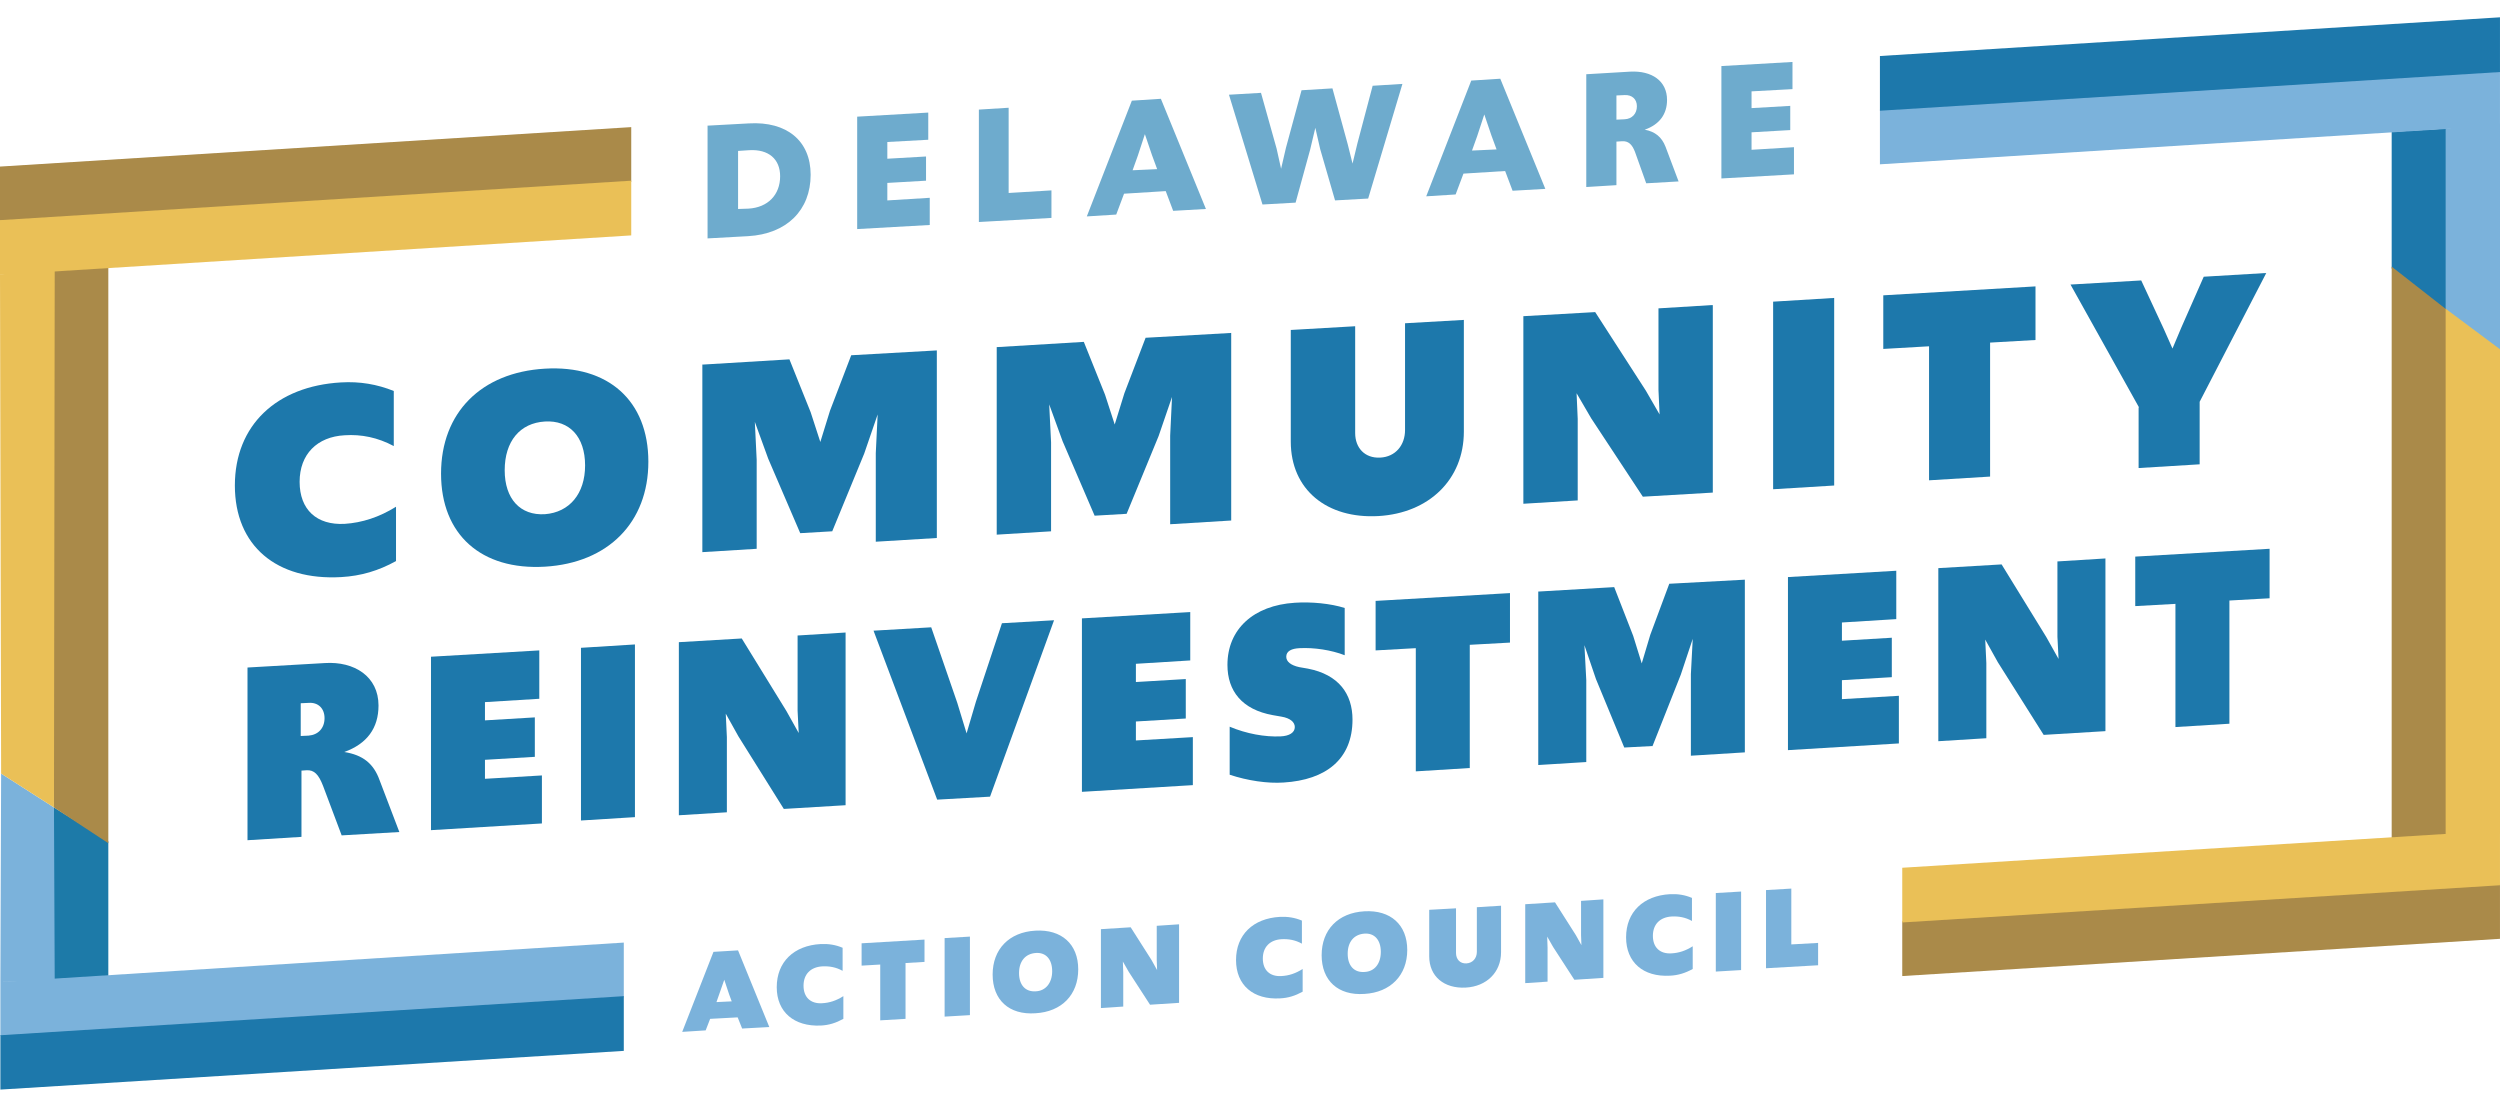 <svg width="131" height="58" viewBox="0 0 131 58" fill="none" xmlns="http://www.w3.org/2000/svg">
<path d="M2.809 51.419L2.828 42.311L5.676 44.086V51.243L2.809 51.419Z" fill="#1D7AA8"/>
<path d="M0.02 51.457L0.059 40.536L2.828 42.31L2.867 51.418L0.02 51.457Z" fill="#7BB2DB"/>
<path d="M5.676 13.935V44.184L2.828 42.312L2.809 14.091L5.676 13.935Z" fill="#AA8A49"/>
<path d="M2.867 14.09L2.828 42.311L0.059 40.536L0 14.383L2.867 14.09Z" fill="#EAC057"/>
<path d="M33.077 9.528L0 11.575V8.728L33.077 6.661V9.528Z" fill="#AA8A49"/>
<path d="M33.077 12.335L0 14.402V11.536L33.077 9.468V12.335Z" fill="#EAC057"/>
<path d="M32.687 52.258L0.02 54.286V51.458L32.687 49.391V52.258Z" fill="#7BB2DB"/>
<path d="M32.687 55.066L0.02 57.094V54.246L32.687 52.199V55.066Z" fill="#1D78AB"/>
<path d="M128.191 6.738V16.294L125.324 14.071V6.913L128.191 6.738Z" fill="#1D78AB"/>
<path d="M131 6.464V18.4L128.152 16.274V6.737L131 6.464Z" fill="#7BB2DB"/>
<path d="M125.324 44.144V13.973L128.191 16.216V43.988L125.324 44.144Z" fill="#AA8A49"/>
<path d="M128.152 43.987V16.176L131 18.302V43.695L128.152 43.987Z" fill="#EAC057"/>
<path d="M99.678 48.278L130.999 46.328V49.194L99.678 51.145V48.278Z" fill="#AA8A49"/>
<path d="M99.678 45.47L130.999 43.52V46.387L99.678 48.337V45.47Z" fill="#EAC057"/>
<path d="M98.508 5.743L130.999 3.714V6.581L98.508 8.61V5.743Z" fill="#7BB2DB"/>
<path d="M98.508 2.935L130.999 0.907V3.774L98.508 5.802V2.935Z" fill="#1D78AB"/>
<path d="M37.096 6.583L39.241 6.466C41.23 6.349 42.478 7.382 42.478 9.157C42.478 11.01 41.23 12.258 39.202 12.375L37.076 12.492V6.583H37.096ZM39.221 10.932C40.236 10.873 40.879 10.21 40.879 9.235C40.879 8.338 40.275 7.811 39.261 7.87L38.675 7.909V10.951L39.221 10.932Z" fill="#6EABCD"/>
<path d="M44.916 6.113L48.641 5.899V7.323L46.496 7.44V8.317L48.524 8.2V9.468L46.496 9.585V10.502L48.719 10.365V11.789L44.916 12.003V6.113Z" fill="#6EABCD"/>
<path d="M51.273 5.744L52.853 5.646V10.112L55.096 9.976V11.419L51.293 11.633V5.744H51.273Z" fill="#6EABCD"/>
<path d="M59.309 5.275L60.83 5.177L63.19 10.95L61.474 11.048L61.084 10.014L58.9 10.15L58.49 11.243L56.949 11.34L59.309 5.275ZM60.635 8.863L60.362 8.122L59.992 7.03L59.621 8.161L59.348 8.922L60.635 8.863Z" fill="#6EABCD"/>
<path d="M64.398 4.963L66.076 4.865L66.895 7.79L67.129 8.844L67.382 7.751L68.201 4.729L69.82 4.631L70.62 7.556L70.873 8.571L71.127 7.517L71.927 4.494L73.487 4.397L71.692 10.404L69.957 10.501L69.177 7.81L68.923 6.698L68.65 7.849L67.889 10.618L66.154 10.716L64.398 4.963Z" fill="#6EABCD"/>
<path d="M77.094 4.222L78.615 4.125L80.975 9.897L79.259 9.995L78.869 8.961L76.685 9.098L76.275 10.19L74.734 10.287L77.094 4.222ZM78.42 7.83L78.147 7.089L77.777 5.997L77.406 7.128L77.133 7.889L78.42 7.83Z" fill="#6EABCD"/>
<path d="M85.676 7.966C85.52 7.557 85.325 7.381 84.993 7.401L84.701 7.42V9.702L83.121 9.8V3.89L85.422 3.754C86.554 3.695 87.353 4.241 87.353 5.236C87.353 5.977 86.963 6.523 86.183 6.796C86.729 6.894 87.08 7.186 87.275 7.693L87.958 9.507L86.261 9.605L85.676 7.966ZM85.13 6.25C85.52 6.231 85.773 5.958 85.773 5.568C85.773 5.197 85.52 4.963 85.13 4.982L84.701 5.002V6.27L85.13 6.25Z" fill="#6EABCD"/>
<path d="M90.201 3.461L93.926 3.247V4.67L91.781 4.787V5.665L93.809 5.548V6.816L91.781 6.933V7.849L94.004 7.713V9.136L90.201 9.351V3.461Z" fill="#6EABCD"/>
<path d="M37.386 49.877L38.673 49.799L40.312 53.817L38.888 53.895L38.654 53.31L37.211 53.388L36.977 53.992L35.748 54.07L37.386 49.877ZM38.342 52.471L38.205 52.101L37.952 51.34L37.679 52.12L37.542 52.51L38.342 52.471Z" fill="#7BB2DB"/>
<path d="M40.701 51.73C40.701 50.404 41.598 49.546 43.002 49.468C43.412 49.449 43.783 49.507 44.153 49.663V50.872C43.802 50.677 43.451 50.619 43.081 50.638C42.476 50.677 42.105 51.048 42.105 51.652C42.105 52.257 42.476 52.608 43.081 52.569C43.471 52.549 43.822 52.432 44.192 52.198V53.388C43.802 53.603 43.432 53.72 43.002 53.739C41.618 53.798 40.701 53.037 40.701 51.73Z" fill="#7BB2DB"/>
<path d="M46.143 50.541L45.148 50.599V49.429L48.444 49.234V50.404L47.45 50.463V53.388L46.124 53.466V50.541H46.143Z" fill="#7BB2DB"/>
<path d="M49.498 49.156L50.824 49.078V53.193L49.498 53.271V49.156Z" fill="#7BB2DB"/>
<path d="M52.014 51.067C52.014 49.741 52.872 48.844 54.257 48.766C55.622 48.688 56.499 49.468 56.499 50.794C56.499 52.12 55.641 53.017 54.257 53.095C52.872 53.193 52.014 52.393 52.014 51.067ZM55.134 50.891C55.134 50.267 54.803 49.897 54.276 49.936C53.73 49.975 53.398 50.365 53.398 50.989C53.398 51.613 53.73 51.984 54.276 51.945C54.783 51.925 55.134 51.516 55.134 50.891Z" fill="#7BB2DB"/>
<path d="M57.688 48.688L59.248 48.59L60.34 50.306L60.632 50.833L60.613 50.306V48.512L61.783 48.434V52.549L60.262 52.647L59.15 50.93L58.838 50.384L58.858 50.95V52.744L57.688 52.822V48.688Z" fill="#7BB2DB"/>
<path d="M64.768 50.306C64.768 48.98 65.665 48.122 67.069 48.044C67.478 48.025 67.849 48.083 68.22 48.239V49.448C67.868 49.253 67.517 49.195 67.147 49.214C66.542 49.253 66.172 49.624 66.172 50.228C66.172 50.833 66.542 51.184 67.147 51.145C67.537 51.126 67.888 51.009 68.259 50.775V51.964C67.868 52.179 67.498 52.296 67.069 52.315C65.684 52.393 64.768 51.633 64.768 50.306Z" fill="#7BB2DB"/>
<path d="M69.254 50.053C69.254 48.727 70.112 47.83 71.497 47.752C72.862 47.674 73.74 48.454 73.74 49.78C73.74 51.106 72.862 52.004 71.497 52.081C70.112 52.179 69.254 51.379 69.254 50.053ZM72.355 49.878C72.355 49.254 72.023 48.883 71.497 48.922C70.951 48.961 70.619 49.351 70.619 49.975C70.619 50.599 70.951 50.97 71.497 50.931C72.023 50.911 72.355 50.502 72.355 49.878Z" fill="#7BB2DB"/>
<path d="M74.891 50.112V47.674L76.295 47.596V49.936C76.295 50.268 76.509 50.502 76.841 50.482C77.172 50.463 77.387 50.209 77.387 49.878V47.538L78.655 47.459V49.897C78.655 50.95 77.894 51.692 76.802 51.75C75.671 51.809 74.891 51.165 74.891 50.112Z" fill="#7BB2DB"/>
<path d="M79.922 47.381L81.482 47.283L82.574 49L82.867 49.526L82.847 49V47.206L84.017 47.127V51.242L82.496 51.34L81.385 49.624L81.073 49.078L81.092 49.643V51.438L79.922 51.516V47.381Z" fill="#7BB2DB"/>
<path d="M85.207 49.117C85.207 47.791 86.104 46.933 87.508 46.855C87.918 46.835 88.288 46.894 88.659 47.05V48.259C88.308 48.064 87.957 48.005 87.586 48.025C86.982 48.064 86.611 48.434 86.611 49.039C86.611 49.644 86.982 49.995 87.586 49.956C87.976 49.936 88.328 49.819 88.698 49.585V50.775C88.308 50.989 87.937 51.106 87.508 51.126C86.104 51.204 85.207 50.424 85.207 49.117Z" fill="#7BB2DB"/>
<path d="M89.908 46.795L91.234 46.717V50.832L89.908 50.91V46.795Z" fill="#7BB2DB"/>
<path d="M92.539 46.64L93.865 46.562V49.487L95.269 49.409V50.58L92.539 50.736V46.64Z" fill="#7BB2DB"/>
<path d="M12.307 25.441C12.307 22.282 14.491 20.234 17.865 20.039C18.86 19.98 19.757 20.136 20.634 20.487V23.374C19.796 22.925 18.938 22.75 18.06 22.808C16.617 22.886 15.7 23.803 15.7 25.246C15.7 26.709 16.597 27.528 18.06 27.45C18.977 27.391 19.874 27.099 20.751 26.553V29.4C19.835 29.907 18.918 30.18 17.884 30.239C14.491 30.434 12.307 28.601 12.307 25.441Z" fill="#1D78AB"/>
<path d="M23.111 24.818C23.111 21.619 25.218 19.513 28.553 19.318C31.868 19.123 33.974 20.995 33.974 24.194C33.974 27.373 31.868 29.498 28.553 29.694C25.218 29.889 23.111 28.016 23.111 24.818ZM30.659 24.389C30.659 22.887 29.84 22.009 28.553 22.087C27.246 22.166 26.446 23.121 26.446 24.642C26.446 26.144 27.265 27.022 28.553 26.944C29.84 26.846 30.659 25.871 30.659 24.389Z" fill="#1D78AB"/>
<path d="M36.842 19.103L41.366 18.83L42.478 21.599L42.985 23.16L43.492 21.521L44.604 18.615L49.09 18.362V28.191L45.891 28.386V23.745L45.989 21.716L45.286 23.764L43.609 27.84L41.932 27.938L40.255 24.037L39.553 22.106L39.65 24.096V28.757L36.803 28.932V19.103H36.842Z" fill="#1D78AB"/>
<path d="M52.267 18.187L56.792 17.914L57.904 20.683L58.411 22.244L58.918 20.605L60.03 17.699L64.515 17.446V27.275L61.317 27.47V22.829L61.414 20.8L60.712 22.848L59.035 26.924L57.358 27.022L55.681 23.121L54.978 21.19L55.076 23.18V27.841L52.228 28.016V18.187H52.267Z" fill="#1D78AB"/>
<path d="M67.637 23.141V17.29L71.011 17.095V22.692C71.011 23.472 71.518 24.018 72.317 23.979C73.136 23.94 73.624 23.316 73.624 22.536V16.939L76.706 16.763V22.614C76.706 25.13 74.872 26.885 72.239 27.041C69.528 27.197 67.637 25.656 67.637 23.141Z" fill="#1D78AB"/>
<path d="M79.824 16.568L83.588 16.354L86.241 20.468L86.962 21.717L86.904 20.43V16.158L89.751 15.983V25.812L86.085 26.027L83.374 21.912L82.613 20.605L82.672 21.951V26.222L79.824 26.397V16.568Z" fill="#1D78AB"/>
<path d="M92.912 15.807L96.111 15.612V25.441L92.912 25.636V15.807Z" fill="#1D78AB"/>
<path d="M101.063 18.147L98.684 18.284V15.475L106.66 15.007V17.816L104.281 17.952V24.973L101.082 25.168V18.147H101.063Z" fill="#1D78AB"/>
<path d="M112.083 21.346L108.494 14.91L112.2 14.695L113.37 17.211L113.838 18.264L114.306 17.153L115.476 14.5L118.753 14.305L115.262 21.053V24.33L112.063 24.525V21.346H112.083Z" fill="#1D78AB"/>
<path d="M16.928 41.18C16.694 40.575 16.46 40.341 16.07 40.361L15.797 40.38V43.852L12.969 44.027V34.978L17.025 34.744C18.566 34.646 19.834 35.446 19.834 36.967C19.834 38.157 19.229 38.976 18.04 39.405C19.015 39.561 19.58 40.01 19.892 40.887L20.926 43.598L17.903 43.774L16.928 41.18ZM16.167 38.547C16.674 38.508 17.006 38.157 17.006 37.63C17.006 37.123 16.674 36.792 16.167 36.831L15.758 36.85V38.566L16.167 38.547Z" fill="#1D78AB"/>
<path d="M22.584 34.412L28.259 34.081V36.616L25.412 36.791V37.747L28.025 37.591V39.658L25.412 39.814V40.809L28.396 40.633V43.149L22.584 43.5V34.412Z" fill="#1D78AB"/>
<path d="M30.443 33.945L33.271 33.769V42.818L30.443 42.994V33.945Z" fill="#1D78AB"/>
<path d="M35.553 33.651L38.868 33.456L41.209 37.259L41.852 38.41L41.794 37.24V33.3L44.309 33.144V42.193L41.072 42.388L38.693 38.585L38.03 37.396L38.088 38.624V42.564L35.572 42.72V33.651H35.553Z" fill="#1D78AB"/>
<path d="M45.773 33.047L48.796 32.871L50.162 36.83L50.649 38.429L51.137 36.772L52.502 32.657L55.232 32.501L51.878 41.745L49.108 41.901L45.773 33.047Z" fill="#1D78AB"/>
<path d="M56.693 32.403L62.369 32.072V34.607L59.521 34.783V35.738L62.135 35.582V37.65L59.521 37.806V38.8L62.505 38.625V41.141L56.693 41.492V32.403Z" fill="#1D78AB"/>
<path d="M64.435 40.595V38.079C65.313 38.449 66.288 38.625 67.107 38.586C67.556 38.566 67.848 38.391 67.848 38.098C67.848 37.845 67.614 37.63 67.146 37.552L66.698 37.474C65.079 37.182 64.318 36.207 64.318 34.841C64.318 32.969 65.684 31.721 67.848 31.584C68.707 31.526 69.721 31.623 70.462 31.858V34.334C69.76 34.061 68.862 33.925 68.102 33.964C67.673 33.983 67.4 34.12 67.4 34.412C67.4 34.666 67.634 34.861 68.082 34.958L68.531 35.036C70.15 35.349 70.871 36.363 70.871 37.708C70.871 39.776 69.487 40.868 67.263 41.004C66.425 41.063 65.371 40.907 64.435 40.595Z" fill="#1D78AB"/>
<path d="M74.188 33.964L72.082 34.081V31.487L79.123 31.078V33.672L77.016 33.788V40.244L74.188 40.419V33.964Z" fill="#1D78AB"/>
<path d="M80.586 30.999L84.584 30.765L85.579 33.319L86.027 34.763L86.476 33.261L87.47 30.589L91.43 30.375V39.424L88.602 39.599V35.328L88.699 33.475L88.075 35.348L86.593 39.092L85.111 39.17L83.628 35.582L83.024 33.807L83.121 35.64V39.931L80.605 40.087V30.999H80.586Z" fill="#1D78AB"/>
<path d="M93.689 30.238L99.365 29.907V32.442L96.517 32.618V33.573L99.131 33.417V35.484L96.517 35.641V36.635L99.501 36.46V38.956L93.689 39.307V30.238Z" fill="#1D78AB"/>
<path d="M101.568 29.77L104.884 29.575L107.224 33.378L107.868 34.529L107.809 33.359V29.419L110.325 29.263V38.312L107.088 38.508L104.689 34.705L104.026 33.515L104.084 34.743V38.683L101.568 38.839V29.77Z" fill="#1D78AB"/>
<path d="M113.993 31.643L111.887 31.76V29.166L118.927 28.756V31.35L116.821 31.467V37.923L113.993 38.098V31.643Z" fill="#1D78AB"/>
</svg>
